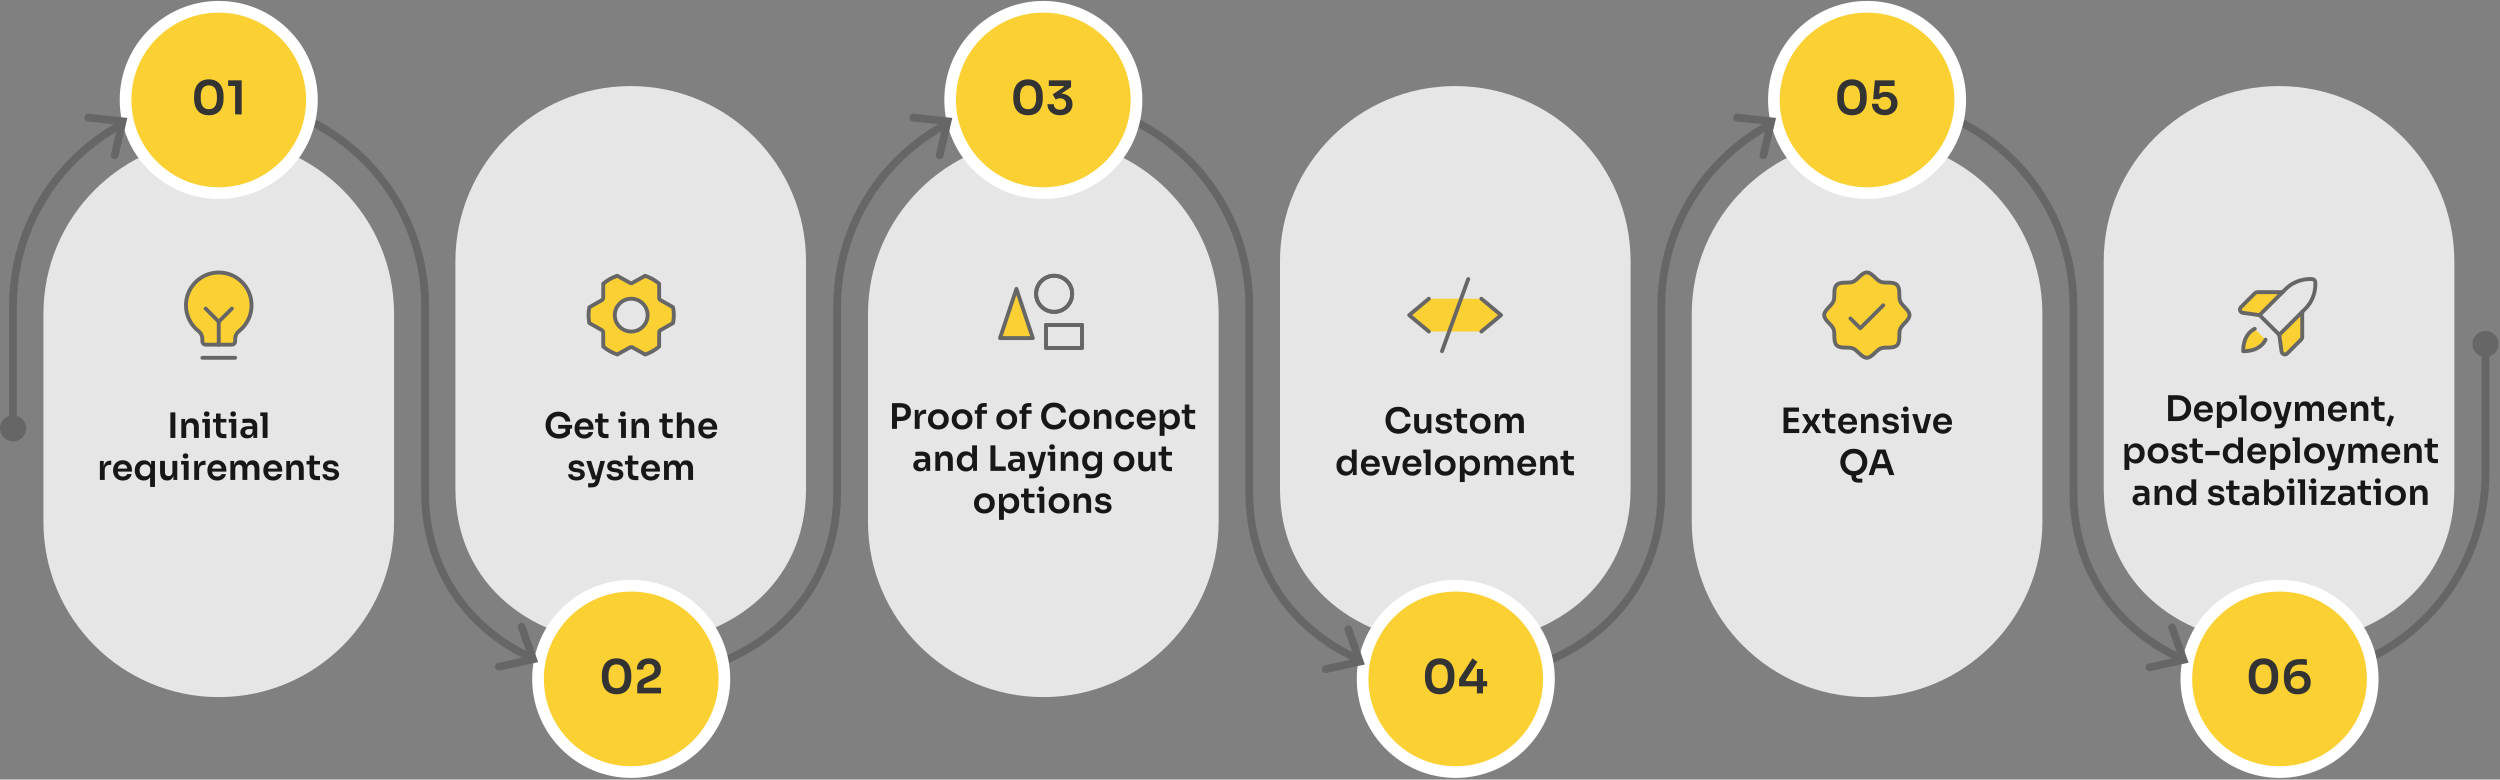 <svg width="1286" height="401" viewBox="0 0 1286 401" fill="none" xmlns="http://www.w3.org/2000/svg">
          <rect x="0" y="0" width="1286" height="401" fill="#808080" stroke="none"/>
          <g clip-path="url(#clip0_165_80)">
          <path d="M1278.56 180.323V243.253C1278.56 301.783 1231.11 349.243 1172.57 349.243C1114.04 349.243 1066.58 311.793 1066.58 253.253V157.393C1066.58 98.863 1019.13 51.403 960.59 51.403C902.06 51.403 854.6 98.853 854.6 157.393V253.253C854.6 311.783 807.15 349.243 748.61 349.243C690.08 349.243 642.62 311.793 642.62 253.253V157.393C642.62 98.863 595.17 51.403 536.63 51.403C478.1 51.403 430.64 98.853 430.64 157.393V253.253C430.64 311.783 383.19 349.243 324.65 349.243C266.12 349.243 218.66 311.793 218.66 253.253V157.393C218.66 98.863 171.21 51.403 112.67 51.403C54.14 51.403 6.68 98.853 6.68 157.393V220.323" stroke="#666666" stroke-width="4" stroke-miterlimit="10" stroke-linecap="round"></path>
          <path d="M112.53 71.263H112.52C62.715 71.263 22.34 111.638 22.34 161.443V268.413C22.34 318.218 62.715 358.593 112.52 358.593H112.53C162.335 358.593 202.71 318.218 202.71 268.413V161.443C202.71 111.638 162.335 71.263 112.53 71.263Z" fill="#E6E6E6"></path>
          <path d="M324.44 331.603C274.63 331.603 234.26 301.223 234.26 251.423V134.453C234.26 84.643 274.64 44.273 324.44 44.273C374.25 44.273 414.62 84.653 414.62 134.453V251.423C414.62 301.233 374.24 331.603 324.44 331.603Z" fill="#E6E6E6"></path>
          <path d="M324.69 397.163C351.161 397.163 372.62 375.704 372.62 349.233C372.62 322.762 351.161 301.303 324.69 301.303C298.219 301.303 276.76 322.762 276.76 349.233C276.76 375.704 298.219 397.163 324.69 397.163Z" fill="#FBD033" stroke="white" stroke-width="6" stroke-miterlimit="10"></path>
          <path d="M112.52 99.343C138.991 99.343 160.45 77.884 160.45 51.413C160.45 24.942 138.991 3.483 112.52 3.483C86.049 3.483 64.59 24.942 64.59 51.413C64.59 77.884 86.049 99.343 112.52 99.343Z" fill="#FBD033" stroke="white" stroke-width="6" stroke-miterlimit="10"></path>
          <path d="M536.69 71.263H536.68C486.875 71.263 446.5 111.638 446.5 161.443V268.413C446.5 318.218 486.875 358.593 536.68 358.593H536.69C586.495 358.593 626.87 318.218 626.87 268.413V161.443C626.87 111.638 586.495 71.263 536.69 71.263Z" fill="#E6E6E6"></path>
          <path d="M748.6 331.603C698.79 331.603 658.42 301.223 658.42 251.423V134.453C658.42 84.643 698.8 44.273 748.6 44.273C798.41 44.273 838.78 84.653 838.78 134.453V251.423C838.78 301.233 798.4 331.603 748.6 331.603Z" fill="#E6E6E6"></path>
          <path d="M748.85 397.163C775.321 397.163 796.78 375.704 796.78 349.233C796.78 322.762 775.321 301.303 748.85 301.303C722.379 301.303 700.92 322.762 700.92 349.233C700.92 375.704 722.379 397.163 748.85 397.163Z" fill="#FBD033" stroke="white" stroke-width="6" stroke-miterlimit="10"></path>
          <path d="M536.69 99.343C563.161 99.343 584.62 77.884 584.62 51.413C584.62 24.942 563.161 3.483 536.69 3.483C510.219 3.483 488.76 24.942 488.76 51.413C488.76 77.884 510.219 99.343 536.69 99.343Z" fill="#FBD033" stroke="white" stroke-width="6" stroke-miterlimit="10"></path>
          <path d="M960.43 71.263H960.42C910.615 71.263 870.24 111.638 870.24 161.443V268.413C870.24 318.218 910.615 358.593 960.42 358.593H960.43C1010.24 358.593 1050.61 318.218 1050.61 268.413V161.443C1050.61 111.638 1010.24 71.263 960.43 71.263Z" fill="#E6E6E6"></path>
          <path d="M1172.33 331.603C1122.52 331.603 1082.15 301.223 1082.15 251.423V134.453C1082.15 84.643 1122.53 44.273 1172.33 44.273C1222.14 44.273 1262.51 84.653 1262.51 134.453V251.423C1262.51 301.233 1222.13 331.603 1172.33 331.603Z" fill="#E6E6E6"></path>
          <path d="M1172.59 397.163C1199.06 397.163 1220.52 375.704 1220.52 349.233C1220.52 322.762 1199.06 301.303 1172.59 301.303C1146.12 301.303 1124.66 322.762 1124.66 349.233C1124.66 375.704 1146.12 397.163 1172.59 397.163Z" fill="#FBD033" stroke="white" stroke-width="6" stroke-miterlimit="10"></path>
          <path d="M960.42 99.343C986.891 99.343 1008.35 77.884 1008.35 51.413C1008.35 24.942 986.891 3.483 960.42 3.483C933.949 3.483 912.49 24.942 912.49 51.413C912.49 77.884 933.949 99.343 960.42 99.343Z" fill="#FBD033" stroke="white" stroke-width="6" stroke-miterlimit="10"></path>
          <path d="M90.202 225.263H87.646V212.123H90.202V225.263ZM95.785 225.263H93.283V215.489H95.263V217.901C95.677 216.101 96.793 215.183 98.611 215.183H98.719C101.041 215.183 102.265 216.695 102.265 219.665V225.263H99.763V219.449C99.763 218.243 99.025 217.433 97.837 217.433C96.613 217.433 95.785 218.261 95.785 219.521V225.263ZM106.341 214.319C105.351 214.319 104.901 213.743 104.901 212.951C104.901 212.159 105.351 211.601 106.341 211.601C107.313 211.601 107.763 212.159 107.763 212.951C107.763 213.743 107.313 214.319 106.341 214.319ZM107.925 225.263H105.423V217.361H104.055V215.489H107.925V225.263ZM116.46 225.389H115.056C112.356 225.389 111.096 224.453 111.096 221.591V217.325H109.548V215.489H111.114V212.735H113.454V215.489H116.46V217.325H113.436V221.753C113.436 222.707 113.976 223.247 114.93 223.247H116.46V225.389ZM119.946 214.319C118.956 214.319 118.506 213.743 118.506 212.951C118.506 212.159 118.956 211.601 119.946 211.601C120.918 211.601 121.368 212.159 121.368 212.951C121.368 213.743 120.918 214.319 119.946 214.319ZM121.53 225.263H119.028V217.361H117.66V215.489H121.53V225.263ZM127.186 225.515C125.044 225.515 123.64 224.363 123.64 222.365C123.64 220.223 125.314 219.233 127.924 219.233H129.922V219.143C129.922 218.027 129.364 217.469 128.23 217.469C127.33 217.469 125.746 217.523 124.738 217.595V215.471C125.566 215.399 126.808 215.345 127.78 215.345C130.786 215.345 132.316 216.479 132.316 219.197V225.263H130.336V223.391C129.904 224.777 128.842 225.515 127.186 225.515ZM127.888 223.733C128.914 223.733 129.85 223.247 129.922 221.645V220.727H127.888C126.754 220.727 126.106 221.339 126.106 222.239C126.106 223.139 126.736 223.733 127.888 223.733ZM137.624 225.263H135.122V213.995H133.898V212.123H137.624V225.263Z" fill="#171717"></path>
          <path d="M53.884 246.863H51.382V237.089H53.362V240.275C53.614 238.097 54.82 236.963 56.854 236.963H57.214V239.141H56.53C54.838 239.141 53.884 240.077 53.884 241.769V246.863ZM63.192 247.205C59.826 247.205 58.17 244.649 58.17 242.147V241.805C58.17 239.213 59.862 236.747 63.084 236.747C66.234 236.747 67.89 239.105 67.89 241.679V242.579H60.546C60.708 244.109 61.536 245.135 63.192 245.135C64.398 245.135 65.208 244.577 65.424 243.857H67.728C67.296 245.873 65.604 247.205 63.192 247.205ZM63.084 238.817C61.68 238.817 60.834 239.645 60.582 241.049H65.496C65.298 239.627 64.488 238.817 63.084 238.817ZM79.718 250.463H77.216V245.477C76.514 246.593 75.362 247.187 73.94 247.187C71.168 247.187 69.332 244.973 69.332 242.147V241.769C69.332 238.961 71.222 236.783 74.03 236.783C75.794 236.783 77.108 237.629 77.738 239.195V237.089H79.718V250.463ZM74.588 245.045C76.064 245.045 77.288 244.001 77.288 242.237V241.517C77.288 239.807 76.01 238.853 74.588 238.853C72.968 238.853 71.834 240.113 71.834 241.967C71.834 243.821 72.986 245.045 74.588 245.045ZM86.004 247.169H85.896C83.628 247.169 82.35 245.675 82.35 242.741V237.071H84.852V242.957C84.852 244.163 85.59 244.919 86.724 244.919C87.876 244.919 88.686 244.127 88.686 242.849V237.071H91.188V246.863H89.208V244.595C88.794 246.305 87.732 247.169 86.004 247.169ZM95.448 235.919C94.458 235.919 94.008 235.343 94.008 234.551C94.008 233.759 94.458 233.201 95.448 233.201C96.42 233.201 96.87 233.759 96.87 234.551C96.87 235.343 96.42 235.919 95.448 235.919ZM97.032 246.863H94.53V238.961H93.162V237.089H97.032V246.863ZM102.417 246.863H99.915V237.089H101.895V240.275C102.147 238.097 103.353 236.963 105.387 236.963H105.747V239.141H105.063C103.371 239.141 102.417 240.077 102.417 241.769V246.863ZM111.725 247.205C108.359 247.205 106.703 244.649 106.703 242.147V241.805C106.703 239.213 108.395 236.747 111.617 236.747C114.767 236.747 116.423 239.105 116.423 241.679V242.579H109.079C109.241 244.109 110.069 245.135 111.725 245.135C112.931 245.135 113.741 244.577 113.957 243.857H116.261C115.829 245.873 114.137 247.205 111.725 247.205ZM111.617 238.817C110.213 238.817 109.367 239.645 109.115 241.049H114.029C113.831 239.627 113.021 238.817 111.617 238.817ZM121.015 246.863H118.513V237.089H120.493V239.483C120.889 237.719 121.969 236.783 123.679 236.783H123.787C125.353 236.783 126.361 237.539 126.847 238.997C127.333 237.539 128.359 236.783 129.907 236.783H130.015C132.265 236.783 133.435 238.349 133.435 241.283V246.863H130.933V241.049C130.933 239.825 130.285 239.033 129.133 239.033C127.963 239.033 127.225 239.843 127.225 241.121V246.863H124.723V241.049C124.723 239.825 124.075 239.033 122.923 239.033C121.753 239.033 121.015 239.843 121.015 241.121V246.863ZM140.483 247.205C137.117 247.205 135.461 244.649 135.461 242.147V241.805C135.461 239.213 137.153 236.747 140.375 236.747C143.525 236.747 145.181 239.105 145.181 241.679V242.579H137.837C137.999 244.109 138.827 245.135 140.483 245.135C141.689 245.135 142.499 244.577 142.715 243.857H145.019C144.587 245.873 142.895 247.205 140.483 247.205ZM140.375 238.817C138.971 238.817 138.125 239.645 137.873 241.049H142.787C142.589 239.627 141.779 238.817 140.375 238.817ZM149.773 246.863H147.271V237.089H149.251V239.501C149.665 237.701 150.781 236.783 152.599 236.783H152.707C155.029 236.783 156.253 238.295 156.253 241.265V246.863H153.751V241.049C153.751 239.843 153.013 239.033 151.825 239.033C150.601 239.033 149.773 239.861 149.773 241.121V246.863ZM164.595 246.989H163.191C160.491 246.989 159.231 246.053 159.231 243.191V238.925H157.683V237.089H159.249V234.335H161.589V237.089H164.595V238.925H161.571V243.353C161.571 244.307 162.111 244.847 163.065 244.847H164.595V246.989ZM170.17 247.169C167.47 247.169 165.886 245.963 165.814 243.947H168.064C168.118 244.631 168.766 245.279 170.206 245.279C171.394 245.279 172.168 244.811 172.168 244.073C172.168 243.425 171.7 243.047 170.386 242.921L169.522 242.831C167.326 242.597 166.12 241.553 166.12 239.879C166.12 237.881 167.758 236.801 170.062 236.801C172.474 236.801 174.076 237.881 174.148 239.915H171.898C171.844 239.231 171.232 238.691 170.044 238.691C168.982 238.691 168.388 239.141 168.388 239.789C168.388 240.401 168.82 240.725 169.882 240.851L170.746 240.941C173.032 241.175 174.436 242.237 174.436 243.983C174.436 245.909 172.744 247.169 170.17 247.169Z" fill="#171717"></path>
          <path d="M107.446 59.299C101.974 59.299 99.838 55.339 99.838 50.755V49.411C99.838 44.611 102.214 40.819 107.446 40.819C112.654 40.819 115.006 44.611 115.006 49.411V50.755C115.006 55.339 112.894 59.299 107.446 59.299ZM107.446 56.179C110.278 56.179 111.598 54.283 111.598 50.107C111.598 45.715 110.23 43.939 107.446 43.939C104.638 43.939 103.246 45.715 103.246 50.059C103.246 54.283 104.59 56.179 107.446 56.179ZM124.315 58.843H120.931V44.251H117.355V41.323H124.315V58.843Z" fill="#333333"></path>
          <path d="M287.55 225.605C283.032 225.605 280.656 222.293 280.656 218.801V218.405C280.656 215.093 282.978 211.745 287.262 211.745C290.7 211.745 293.13 213.833 293.418 216.821H290.844C290.61 215.129 289.098 214.121 287.262 214.121C284.796 214.121 283.248 215.939 283.248 218.621C283.248 221.555 284.922 223.283 287.55 223.283C288.972 223.283 290.124 222.779 290.844 221.951V220.493H287.136V218.585H294.3V220.493H293.202V222.905C292.068 224.615 290.07 225.605 287.55 225.605ZM300.583 225.605C297.217 225.605 295.561 223.049 295.561 220.547V220.205C295.561 217.613 297.253 215.147 300.475 215.147C303.625 215.147 305.281 217.505 305.281 220.079V220.979H297.937C298.099 222.509 298.927 223.535 300.583 223.535C301.789 223.535 302.599 222.977 302.815 222.257H305.119C304.687 224.273 302.995 225.605 300.583 225.605ZM300.475 217.217C299.071 217.217 298.225 218.045 297.973 219.449H302.887C302.689 218.027 301.879 217.217 300.475 217.217ZM313.023 225.389H311.619C308.919 225.389 307.659 224.453 307.659 221.591V217.325H306.111V215.489H307.677V212.735H310.017V215.489H313.023V217.325H309.999V221.753C309.999 222.707 310.539 223.247 311.493 223.247H313.023V225.389ZM320.393 214.319C319.403 214.319 318.953 213.743 318.953 212.951C318.953 212.159 319.403 211.601 320.393 211.601C321.365 211.601 321.815 212.159 321.815 212.951C321.815 213.743 321.365 214.319 320.393 214.319ZM321.977 225.263H319.475V217.361H318.107V215.489H321.977V225.263ZM327.363 225.263H324.861V215.489H326.841V217.901C327.255 216.101 328.371 215.183 330.189 215.183H330.297C332.619 215.183 333.843 216.695 333.843 219.665V225.263H331.341V219.449C331.341 218.243 330.603 217.433 329.415 217.433C328.191 217.433 327.363 218.261 327.363 219.521V225.263ZM346.07 225.389H344.666C341.966 225.389 340.706 224.453 340.706 221.591V217.325H339.158V215.489H340.724V212.735H343.064V215.489H346.07V217.325H343.046V221.753C343.046 222.707 343.586 223.247 344.54 223.247H346.07V225.389ZM350.671 225.263H348.169V212.123H350.671V217.127C351.193 215.867 352.165 215.183 353.641 215.183H353.749C355.981 215.183 357.151 216.767 357.151 219.683V225.263H354.649V219.449C354.649 218.207 353.875 217.433 352.723 217.433C351.481 217.433 350.671 218.315 350.671 219.611V225.263ZM364.215 225.605C360.849 225.605 359.193 223.049 359.193 220.547V220.205C359.193 217.613 360.885 215.147 364.107 215.147C367.257 215.147 368.913 217.505 368.913 220.079V220.979H361.569C361.731 222.509 362.559 223.535 364.215 223.535C365.421 223.535 366.231 222.977 366.447 222.257H368.751C368.319 224.273 366.627 225.605 364.215 225.605ZM364.107 217.217C362.703 217.217 361.857 218.045 361.605 219.449H366.519C366.321 218.027 365.511 217.217 364.107 217.217Z" fill="#171717"></path>
          <path d="M296.578 247.169C293.878 247.169 292.294 245.963 292.222 243.947H294.472C294.526 244.631 295.174 245.279 296.614 245.279C297.802 245.279 298.576 244.811 298.576 244.073C298.576 243.425 298.108 243.047 296.794 242.921L295.93 242.831C293.734 242.597 292.528 241.553 292.528 239.879C292.528 237.881 294.166 236.801 296.47 236.801C298.882 236.801 300.484 237.881 300.556 239.915H298.306C298.252 239.231 297.64 238.691 296.452 238.691C295.39 238.691 294.796 239.141 294.796 239.789C294.796 240.401 295.228 240.725 296.29 240.851L297.154 240.941C299.44 241.175 300.844 242.237 300.844 243.983C300.844 245.909 299.152 247.169 296.578 247.169ZM304.137 250.715H302.535V248.573H304.371C305.397 248.573 305.919 248.231 306.189 247.187L306.333 246.647H304.731L301.563 237.089H304.083L306.459 244.667H306.837L308.817 237.089H311.211L308.313 247.727C307.719 249.905 306.549 250.715 304.137 250.715ZM316.389 247.169C313.689 247.169 312.105 245.963 312.033 243.947H314.283C314.337 244.631 314.985 245.279 316.425 245.279C317.613 245.279 318.387 244.811 318.387 244.073C318.387 243.425 317.919 243.047 316.605 242.921L315.741 242.831C313.545 242.597 312.339 241.553 312.339 239.879C312.339 237.881 313.977 236.801 316.281 236.801C318.693 236.801 320.295 237.881 320.367 239.915H318.117C318.063 239.231 317.451 238.691 316.263 238.691C315.201 238.691 314.607 239.141 314.607 239.789C314.607 240.401 315.039 240.725 316.101 240.851L316.965 240.941C319.251 241.175 320.655 242.237 320.655 243.983C320.655 245.909 318.963 247.169 316.389 247.169ZM328.373 246.989H326.969C324.269 246.989 323.009 246.053 323.009 243.191V238.925H321.461V237.089H323.027V234.335H325.367V237.089H328.373V238.925H325.349V243.353C325.349 244.307 325.889 244.847 326.843 244.847H328.373V246.989ZM334.795 247.205C331.429 247.205 329.773 244.649 329.773 242.147V241.805C329.773 239.213 331.465 236.747 334.687 236.747C337.837 236.747 339.493 239.105 339.493 241.679V242.579H332.149C332.311 244.109 333.139 245.135 334.795 245.135C336.001 245.135 336.811 244.577 337.027 243.857H339.331C338.899 245.873 337.207 247.205 334.795 247.205ZM334.687 238.817C333.283 238.817 332.437 239.645 332.185 241.049H337.099C336.901 239.627 336.091 238.817 334.687 238.817ZM344.085 246.863H341.583V237.089H343.563V239.483C343.959 237.719 345.039 236.783 346.749 236.783H346.857C348.423 236.783 349.431 237.539 349.917 238.997C350.403 237.539 351.429 236.783 352.977 236.783H353.085C355.335 236.783 356.505 238.349 356.505 241.283V246.863H354.003V241.049C354.003 239.825 353.355 239.033 352.203 239.033C351.033 239.033 350.295 239.843 350.295 241.121V246.863H347.793V241.049C347.793 239.825 347.145 239.033 345.993 239.033C344.823 239.033 344.085 239.843 344.085 241.121V246.863Z" fill="#171717"></path>
          <path d="M317.186 357.129C311.714 357.129 309.578 353.169 309.578 348.585V347.241C309.578 342.441 311.954 338.649 317.186 338.649C322.394 338.649 324.746 342.441 324.746 347.241V348.585C324.746 353.169 322.634 357.129 317.186 357.129ZM317.186 354.009C320.018 354.009 321.338 352.113 321.338 347.937C321.338 343.545 319.97 341.769 317.186 341.769C314.378 341.769 312.986 343.545 312.986 347.889C312.986 352.113 314.33 354.009 317.186 354.009ZM340.031 356.673H327.791V353.313C327.791 351.105 328.751 349.881 331.415 348.729L334.391 347.409C335.855 346.761 336.671 345.825 336.671 344.289C336.671 342.609 335.615 341.505 333.767 341.505C331.919 341.505 330.863 342.609 330.863 344.409H327.575C327.575 341.169 329.639 338.649 333.767 338.649C337.847 338.649 339.959 341.121 339.959 344.121V344.433C339.959 347.073 338.471 348.705 335.615 349.977L332.639 351.297C331.511 351.777 331.127 352.233 331.127 353.121V353.769H340.031V356.673Z" fill="#333333"></path>
          <path d="M925.55 222.773H917.45V209.633H925.406V211.793H919.952V215.015H925.082V217.175H919.952V220.613H925.55V222.773ZM929.415 222.773H926.859L929.901 217.805L926.985 212.999H929.703L931.665 216.437H931.935L933.789 212.999H936.345L933.645 217.715L936.921 222.773H934.203L931.881 219.083H931.611L929.415 222.773ZM944.121 222.899H942.717C940.017 222.899 938.757 221.963 938.757 219.101V214.835H937.209V212.999H938.775V210.245H941.115V212.999H944.121V214.835H941.097V219.263C941.097 220.217 941.637 220.757 942.591 220.757H944.121V222.899ZM950.542 223.115C947.176 223.115 945.52 220.559 945.52 218.057V217.715C945.52 215.123 947.212 212.657 950.434 212.657C953.584 212.657 955.24 215.015 955.24 217.589V218.489H947.896C948.058 220.019 948.886 221.045 950.542 221.045C951.748 221.045 952.558 220.487 952.774 219.767H955.078C954.646 221.783 952.954 223.115 950.542 223.115ZM950.434 214.727C949.03 214.727 948.184 215.555 947.932 216.959H952.846C952.648 215.537 951.838 214.727 950.434 214.727ZM959.832 222.773H957.33V212.999H959.31V215.411C959.724 213.611 960.84 212.693 962.658 212.693H962.766C965.088 212.693 966.312 214.205 966.312 217.175V222.773H963.81V216.959C963.81 215.753 963.072 214.943 961.884 214.943C960.66 214.943 959.832 215.771 959.832 217.031V222.773ZM972.548 223.079C969.848 223.079 968.264 221.873 968.192 219.857H970.442C970.496 220.541 971.144 221.189 972.584 221.189C973.772 221.189 974.546 220.721 974.546 219.983C974.546 219.335 974.078 218.957 972.764 218.831L971.9 218.741C969.704 218.507 968.498 217.463 968.498 215.789C968.498 213.791 970.136 212.711 972.44 212.711C974.852 212.711 976.454 213.791 976.526 215.825H974.276C974.222 215.141 973.61 214.601 972.422 214.601C971.36 214.601 970.766 215.051 970.766 215.699C970.766 216.311 971.198 216.635 972.26 216.761L973.124 216.851C975.41 217.085 976.814 218.147 976.814 219.893C976.814 221.819 975.122 223.079 972.548 223.079ZM980.267 211.829C979.277 211.829 978.827 211.253 978.827 210.461C978.827 209.669 979.277 209.111 980.267 209.111C981.239 209.111 981.689 209.669 981.689 210.461C981.689 211.253 981.239 211.829 980.267 211.829ZM981.851 222.773H979.349V214.871H977.981V212.999H981.851V222.773ZM990.71 222.773H986.696L983.636 212.999H986.21L988.532 220.721H988.946L990.944 212.999H993.356L990.71 222.773ZM999.409 223.115C996.043 223.115 994.387 220.559 994.387 218.057V217.715C994.387 215.123 996.079 212.657 999.301 212.657C1002.45 212.657 1004.11 215.015 1004.11 217.589V218.489H996.763C996.925 220.019 997.753 221.045 999.409 221.045C1000.62 221.045 1001.43 220.487 1001.64 219.767H1003.95C1003.51 221.783 1001.82 223.115 999.409 223.115ZM999.301 214.727C997.897 214.727 997.051 215.555 996.799 216.959H1001.71C1001.52 215.537 1000.71 214.727 999.301 214.727Z" fill="#171717"></path>
          <path d="M957.978 248.244H956.124C953.838 248.244 952.38 247.56 952.38 244.896V244.626C948.474 244.032 946.656 240.63 946.656 237.966V237.57C946.656 234.348 948.978 230.856 953.604 230.856C958.194 230.856 960.534 234.348 960.534 237.57V237.966C960.534 240.648 958.698 244.068 954.756 244.644V245.058C954.756 245.796 955.206 246.21 955.926 246.21H957.978V248.244ZM953.604 242.34C956.286 242.34 957.942 240.252 957.942 237.786C957.942 235.176 956.268 233.232 953.604 233.232C950.922 233.232 949.248 235.176 949.248 237.786C949.248 240.252 950.904 242.34 953.604 242.34ZM963.754 244.374H961.198L965.68 231.234H969.856L974.464 244.374H971.836L970.63 240.882H964.906L963.754 244.374ZM965.626 238.722H969.892L968.074 233.376H967.408L965.626 238.722Z" fill="#171717"></path>
          <path d="M952.676 59.299C947.204 59.299 945.068 55.339 945.068 50.755V49.411C945.068 44.611 947.444 40.819 952.676 40.819C957.884 40.819 960.236 44.611 960.236 49.411V50.755C960.236 55.339 958.124 59.299 952.676 59.299ZM952.676 56.179C955.508 56.179 956.828 54.283 956.828 50.107C956.828 45.715 955.46 43.939 952.676 43.939C949.868 43.939 948.476 45.715 948.476 50.059C948.476 54.283 949.82 56.179 952.676 56.179ZM969.473 59.299C965.345 59.299 962.897 56.563 962.897 53.347H966.185C966.185 55.171 967.505 56.443 969.497 56.443C971.537 56.443 972.809 55.051 972.809 53.131C972.809 51.259 971.561 49.795 969.521 49.795C968.369 49.795 967.265 50.275 966.689 51.019H963.545L964.433 41.323H974.585V44.227H967.025L966.641 48.235C967.481 47.635 968.537 47.251 969.977 47.251C973.841 47.251 976.097 49.891 976.097 52.987V53.299C976.097 56.395 973.745 59.299 969.473 59.299Z" fill="#333333"></path>
          <path d="M1120.02 216.595H1115.27V203.293H1120.02C1124.76 203.293 1127.11 206.389 1127.11 209.719V210.115C1127.11 213.283 1124.76 216.595 1120.02 216.595ZM1120.18 205.669H1117.83V214.219H1120.18C1122.9 214.219 1124.52 212.437 1124.52 209.917C1124.52 207.289 1122.9 205.669 1120.18 205.669ZM1133.58 216.865C1130.21 216.865 1128.56 214.309 1128.56 211.807V211.465C1128.56 208.873 1130.25 206.407 1133.47 206.407C1136.62 206.407 1138.28 208.765 1138.28 211.339V212.239H1130.93C1131.09 213.769 1131.92 214.795 1133.58 214.795C1134.78 214.795 1135.59 214.237 1135.81 213.517H1138.11C1137.68 215.533 1135.99 216.865 1133.58 216.865ZM1133.47 208.477C1132.07 208.477 1131.22 209.305 1130.97 210.709H1135.88C1135.68 209.287 1134.87 208.477 1133.47 208.477ZM1142.87 220.123H1140.37V206.749H1142.35V209.197C1142.96 207.361 1144.4 206.443 1146.18 206.443C1148.93 206.443 1150.75 208.621 1150.75 211.429V211.807C1150.75 214.615 1148.99 216.847 1146.18 216.847C1144.83 216.847 1143.62 216.343 1142.87 215.227V220.123ZM1145.55 214.741C1147.15 214.741 1148.25 213.463 1148.25 211.627C1148.25 209.791 1147.17 208.549 1145.55 208.549C1144.07 208.549 1142.8 209.575 1142.8 211.339V212.059C1142.8 213.751 1144.15 214.741 1145.55 214.741ZM1155.58 216.523H1153.08V205.255H1151.85V203.383H1155.58V216.523ZM1163.14 216.865C1159.7 216.865 1157.79 214.435 1157.79 211.843V211.465C1157.79 208.783 1159.81 206.407 1163.14 206.407C1166.45 206.407 1168.46 208.783 1168.46 211.465V211.843C1168.46 214.435 1166.56 216.865 1163.14 216.865ZM1163.14 214.723C1164.95 214.723 1165.96 213.409 1165.96 211.645C1165.96 209.863 1164.9 208.549 1163.14 208.549C1161.35 208.549 1160.29 209.863 1160.29 211.645C1160.29 213.409 1161.3 214.723 1163.14 214.723ZM1171.76 220.375H1170.16V218.233H1171.99C1173.02 218.233 1173.54 217.891 1173.81 216.847L1173.95 216.307H1172.35L1169.18 206.749H1171.7L1174.08 214.327H1174.46L1176.44 206.749H1178.83L1175.93 217.387C1175.34 219.565 1174.17 220.375 1171.76 220.375ZM1183.05 216.523H1180.55V206.749H1182.53V209.143C1182.93 207.379 1184.01 206.443 1185.72 206.443H1185.82C1187.39 206.443 1188.4 207.199 1188.88 208.657C1189.37 207.199 1190.4 206.443 1191.94 206.443H1192.05C1194.3 206.443 1195.47 208.009 1195.47 210.943V216.523H1192.97V210.709C1192.97 209.485 1192.32 208.693 1191.17 208.693C1190 208.693 1189.26 209.503 1189.26 210.781V216.523H1186.76V210.709C1186.76 209.485 1186.11 208.693 1184.96 208.693C1183.79 208.693 1183.05 209.503 1183.05 210.781V216.523ZM1202.52 216.865C1199.15 216.865 1197.5 214.309 1197.5 211.807V211.465C1197.5 208.873 1199.19 206.407 1202.41 206.407C1205.56 206.407 1207.22 208.765 1207.22 211.339V212.239H1199.87C1200.04 213.769 1200.86 214.795 1202.52 214.795C1203.73 214.795 1204.54 214.237 1204.75 213.517H1207.06C1206.62 215.533 1204.93 216.865 1202.52 216.865ZM1202.41 208.477C1201.01 208.477 1200.16 209.305 1199.91 210.709H1204.82C1204.63 209.287 1203.82 208.477 1202.41 208.477ZM1211.81 216.523H1209.31V206.749H1211.29V209.161C1211.7 207.361 1212.82 206.443 1214.64 206.443H1214.74C1217.07 206.443 1218.29 207.955 1218.29 210.925V216.523H1215.79V210.709C1215.79 209.503 1215.05 208.693 1213.86 208.693C1212.64 208.693 1211.81 209.521 1211.81 210.781V216.523ZM1226.63 216.649H1225.23C1222.53 216.649 1221.27 215.713 1221.27 212.851V208.585H1219.72V206.749H1221.29V203.995H1223.63V206.749H1226.63V208.585H1223.61V213.013C1223.61 213.967 1224.15 214.507 1225.1 214.507H1226.63V216.649ZM1231.47 214.327L1229.49 219.511L1227.54 218.773L1229.38 213.553L1231.47 214.327Z" fill="#171717"></path>
          <path d="M1095.32 241.724H1092.82V228.35H1094.8V230.798C1095.41 228.962 1096.85 228.044 1098.64 228.044C1101.39 228.044 1103.21 230.222 1103.21 233.03V233.408C1103.21 236.216 1101.44 238.448 1098.64 238.448C1097.29 238.448 1096.08 237.944 1095.32 236.828V241.724ZM1098.01 236.342C1099.61 236.342 1100.71 235.064 1100.71 233.228C1100.71 231.392 1099.63 230.15 1098.01 230.15C1096.53 230.15 1095.25 231.176 1095.25 232.94V233.66C1095.25 235.352 1096.6 236.342 1098.01 236.342ZM1110.11 238.466C1106.67 238.466 1104.76 236.036 1104.76 233.444V233.066C1104.76 230.384 1106.78 228.008 1110.11 228.008C1113.42 228.008 1115.43 230.384 1115.43 233.066V233.444C1115.43 236.036 1113.53 238.466 1110.11 238.466ZM1110.11 236.324C1111.92 236.324 1112.93 235.01 1112.93 233.246C1112.93 231.464 1111.87 230.15 1110.11 230.15C1108.32 230.15 1107.26 231.464 1107.26 233.246C1107.26 235.01 1108.27 236.324 1110.11 236.324ZM1121.17 238.43C1118.47 238.43 1116.89 237.224 1116.81 235.208H1119.06C1119.12 235.892 1119.77 236.54 1121.21 236.54C1122.39 236.54 1123.17 236.072 1123.17 235.334C1123.17 234.686 1122.7 234.308 1121.39 234.182L1120.52 234.092C1118.33 233.858 1117.12 232.814 1117.12 231.14C1117.12 229.142 1118.76 228.062 1121.06 228.062C1123.47 228.062 1125.08 229.142 1125.15 231.176H1122.9C1122.84 230.492 1122.23 229.952 1121.04 229.952C1119.98 229.952 1119.39 230.402 1119.39 231.05C1119.39 231.662 1119.82 231.986 1120.88 232.112L1121.75 232.202C1124.03 232.436 1125.44 233.498 1125.44 235.244C1125.44 237.17 1123.74 238.43 1121.17 238.43ZM1133.16 238.25H1131.75C1129.05 238.25 1127.79 237.314 1127.79 234.452V230.186H1126.24V228.35H1127.81V225.596H1130.15V228.35H1133.16V230.186H1130.13V234.614C1130.13 235.568 1130.67 236.108 1131.63 236.108H1133.16V238.25ZM1141.73 234.164H1134.44V231.968H1141.73V234.164ZM1148.11 238.448C1145.36 238.448 1143.41 236.288 1143.41 233.444V233.066C1143.41 230.258 1145.25 228.044 1148.04 228.044C1149.46 228.044 1150.6 228.602 1151.3 229.754V224.984H1153.8V238.124H1151.82V236.054C1151.15 237.656 1149.79 238.448 1148.11 238.448ZM1148.67 236.342C1150.15 236.342 1151.37 235.298 1151.37 233.534V232.814C1151.37 231.104 1150.09 230.15 1148.67 230.15C1147.05 230.15 1145.92 231.392 1145.92 233.264C1145.92 235.136 1147.07 236.342 1148.67 236.342ZM1161.02 238.466C1157.66 238.466 1156 235.91 1156 233.408V233.066C1156 230.474 1157.69 228.008 1160.91 228.008C1164.06 228.008 1165.72 230.366 1165.72 232.94V233.84H1158.38C1158.54 235.37 1159.37 236.396 1161.02 236.396C1162.23 236.396 1163.04 235.838 1163.25 235.118H1165.56C1165.13 237.134 1163.43 238.466 1161.02 238.466ZM1160.91 230.078C1159.51 230.078 1158.66 230.906 1158.41 232.31H1163.33C1163.13 230.888 1162.32 230.078 1160.91 230.078ZM1170.31 241.724H1167.81V228.35H1169.79V230.798C1170.4 228.962 1171.84 228.044 1173.62 228.044C1176.38 228.044 1178.2 230.222 1178.2 233.03V233.408C1178.2 236.216 1176.43 238.448 1173.62 238.448C1172.27 238.448 1171.07 237.944 1170.31 236.828V241.724ZM1172.99 236.342C1174.6 236.342 1175.69 235.064 1175.69 233.228C1175.69 231.392 1174.61 230.15 1172.99 230.15C1171.52 230.15 1170.24 231.176 1170.24 232.94V233.66C1170.24 235.352 1171.59 236.342 1172.99 236.342ZM1183.02 238.124H1180.52V226.856H1179.3V224.984H1183.02V238.124ZM1190.58 238.466C1187.14 238.466 1185.23 236.036 1185.23 233.444V233.066C1185.23 230.384 1187.25 228.008 1190.58 228.008C1193.89 228.008 1195.91 230.384 1195.91 233.066V233.444C1195.91 236.036 1194 238.466 1190.58 238.466ZM1190.58 236.324C1192.4 236.324 1193.4 235.01 1193.4 233.246C1193.4 231.464 1192.34 230.15 1190.58 230.15C1188.8 230.15 1187.73 231.464 1187.73 233.246C1187.73 235.01 1188.74 236.324 1190.58 236.324ZM1199.2 241.976H1197.6V239.834H1199.43C1200.46 239.834 1200.98 239.492 1201.25 238.448L1201.4 237.908H1199.79L1196.63 228.35H1199.15L1201.52 235.928H1201.9L1203.88 228.35H1206.27L1203.38 238.988C1202.78 241.166 1201.61 241.976 1199.2 241.976ZM1210.5 238.124H1207.99V228.35H1209.97V230.744C1210.37 228.98 1211.45 228.044 1213.16 228.044H1213.27C1214.83 228.044 1215.84 228.8 1216.33 230.258C1216.81 228.8 1217.84 228.044 1219.39 228.044H1219.5C1221.75 228.044 1222.92 229.61 1222.92 232.544V238.124H1220.41V232.31C1220.41 231.086 1219.77 230.294 1218.61 230.294C1217.44 230.294 1216.71 231.104 1216.71 232.382V238.124H1214.2V232.31C1214.2 231.086 1213.56 230.294 1212.4 230.294C1211.23 230.294 1210.5 231.104 1210.5 232.382V238.124ZM1229.96 238.466C1226.6 238.466 1224.94 235.91 1224.94 233.408V233.066C1224.94 230.474 1226.63 228.008 1229.86 228.008C1233.01 228.008 1234.66 230.366 1234.66 232.94V233.84H1227.32C1227.48 235.37 1228.31 236.396 1229.96 236.396C1231.17 236.396 1231.98 235.838 1232.2 235.118H1234.5C1234.07 237.134 1232.38 238.466 1229.96 238.466ZM1229.86 230.078C1228.45 230.078 1227.61 230.906 1227.35 232.31H1232.27C1232.07 230.888 1231.26 230.078 1229.86 230.078ZM1239.25 238.124H1236.75V228.35H1238.73V230.762C1239.15 228.962 1240.26 228.044 1242.08 228.044H1242.19C1244.51 228.044 1245.73 229.556 1245.73 232.526V238.124H1243.23V232.31C1243.23 231.104 1242.49 230.294 1241.31 230.294C1240.08 230.294 1239.25 231.122 1239.25 232.382V238.124ZM1254.08 238.25H1252.67C1249.97 238.25 1248.71 237.314 1248.71 234.452V230.186H1247.16V228.35H1248.73V225.596H1251.07V228.35H1254.08V230.186H1251.05V234.614C1251.05 235.568 1251.59 236.108 1252.55 236.108H1254.08V238.25Z" fill="#171717"></path>
          <path d="M1100.52 259.976C1098.38 259.976 1096.98 258.824 1096.98 256.826C1096.98 254.684 1098.65 253.694 1101.26 253.694H1103.26V253.604C1103.26 252.488 1102.7 251.93 1101.57 251.93C1100.67 251.93 1099.08 251.984 1098.08 252.056V249.932C1098.9 249.86 1100.15 249.806 1101.12 249.806C1104.12 249.806 1105.65 250.94 1105.65 253.658V259.724H1103.67V257.852C1103.24 259.238 1102.18 259.976 1100.52 259.976ZM1101.23 258.194C1102.25 258.194 1103.19 257.708 1103.26 256.106V255.188H1101.23C1100.09 255.188 1099.44 255.8 1099.44 256.7C1099.44 257.6 1100.07 258.194 1101.23 258.194ZM1110.84 259.724H1108.33V249.95H1110.31V252.362C1110.73 250.562 1111.84 249.644 1113.66 249.644H1113.77C1116.09 249.644 1117.32 251.156 1117.32 254.126V259.724H1114.81V253.91C1114.81 252.704 1114.08 251.894 1112.89 251.894C1111.66 251.894 1110.84 252.722 1110.84 253.982V259.724ZM1124.06 260.048C1121.3 260.048 1119.36 257.888 1119.36 255.044V254.666C1119.36 251.858 1121.19 249.644 1123.98 249.644C1125.41 249.644 1126.54 250.202 1127.24 251.354V246.584H1129.74V259.724H1127.76V257.654C1127.1 259.256 1125.73 260.048 1124.06 260.048ZM1124.61 257.942C1126.09 257.942 1127.31 256.898 1127.31 255.134V254.414C1127.31 252.704 1126.04 251.75 1124.61 251.75C1122.99 251.75 1121.86 252.992 1121.86 254.864C1121.86 256.736 1123.01 257.942 1124.61 257.942ZM1140.02 260.03C1137.32 260.03 1135.74 258.824 1135.67 256.808H1137.92C1137.97 257.492 1138.62 258.14 1140.06 258.14C1141.25 258.14 1142.02 257.672 1142.02 256.934C1142.02 256.286 1141.55 255.908 1140.24 255.782L1139.37 255.692C1137.18 255.458 1135.97 254.414 1135.97 252.74C1135.97 250.742 1137.61 249.662 1139.91 249.662C1142.33 249.662 1143.93 250.742 1144 252.776H1141.75C1141.7 252.092 1141.08 251.552 1139.9 251.552C1138.83 251.552 1138.24 252.002 1138.24 252.65C1138.24 253.262 1138.67 253.586 1139.73 253.712L1140.6 253.802C1142.88 254.036 1144.29 255.098 1144.29 256.844C1144.29 258.77 1142.6 260.03 1140.02 260.03ZM1152.01 259.85H1150.6C1147.9 259.85 1146.64 258.914 1146.64 256.052V251.786H1145.1V249.95H1146.66V247.196H1149V249.95H1152.01V251.786H1148.98V256.214C1148.98 257.168 1149.52 257.708 1150.48 257.708H1152.01V259.85ZM1156.84 259.976C1154.7 259.976 1153.3 258.824 1153.3 256.826C1153.3 254.684 1154.97 253.694 1157.58 253.694H1159.58V253.604C1159.58 252.488 1159.02 251.93 1157.89 251.93C1156.99 251.93 1155.4 251.984 1154.4 252.056V249.932C1155.22 249.86 1156.47 249.806 1157.44 249.806C1160.44 249.806 1161.97 250.94 1161.97 253.658V259.724H1159.99V257.852C1159.56 259.238 1158.5 259.976 1156.84 259.976ZM1157.55 258.194C1158.57 258.194 1159.51 257.708 1159.58 256.106V255.188H1157.55C1156.41 255.188 1155.76 255.8 1155.76 256.7C1155.76 257.6 1156.39 258.194 1157.55 258.194ZM1170.4 260.048C1168.61 260.048 1167.26 259.184 1166.63 257.6V259.724H1164.65V246.584H1167.16V251.534C1167.86 250.274 1169.08 249.644 1170.56 249.644C1173.28 249.644 1175.04 251.804 1175.04 254.612V254.99C1175.04 257.816 1173.24 260.048 1170.4 260.048ZM1169.84 257.942C1171.44 257.942 1172.54 256.646 1172.54 254.81C1172.54 252.956 1171.44 251.75 1169.84 251.75C1168.36 251.75 1167.08 252.776 1167.08 254.54V255.26C1167.08 256.952 1168.43 257.942 1169.84 257.942ZM1178.63 248.78C1177.64 248.78 1177.19 248.204 1177.19 247.412C1177.19 246.62 1177.64 246.062 1178.63 246.062C1179.6 246.062 1180.05 246.62 1180.05 247.412C1180.05 248.204 1179.6 248.78 1178.63 248.78ZM1180.21 259.724H1177.71V251.822H1176.34V249.95H1180.21V259.724ZM1185.72 259.724H1183.22V248.456H1182V246.584H1185.72V259.724ZM1189.96 248.78C1188.97 248.78 1188.52 248.204 1188.52 247.412C1188.52 246.62 1188.97 246.062 1189.96 246.062C1190.94 246.062 1191.39 246.62 1191.39 247.412C1191.39 248.204 1190.94 248.78 1189.96 248.78ZM1191.55 259.724H1189.05V251.822H1187.68V249.95H1191.55V259.724ZM1201.43 259.724H1193.8V257.744L1198.52 252.092L1198.36 251.876H1193.78V249.95H1201.24V251.93L1196.52 257.6L1196.68 257.798H1201.43V259.724ZM1206.15 259.976C1204.01 259.976 1202.6 258.824 1202.6 256.826C1202.6 254.684 1204.28 253.694 1206.89 253.694H1208.89V253.604C1208.89 252.488 1208.33 251.93 1207.19 251.93C1206.29 251.93 1204.71 251.984 1203.7 252.056V249.932C1204.53 249.86 1205.77 249.806 1206.74 249.806C1209.75 249.806 1211.28 250.94 1211.28 253.658V259.724H1209.3V257.852C1208.87 259.238 1207.81 259.976 1206.15 259.976ZM1206.85 258.194C1207.88 258.194 1208.81 257.708 1208.89 256.106V255.188H1206.85C1205.72 255.188 1205.07 255.8 1205.07 256.7C1205.07 257.6 1205.7 258.194 1206.85 258.194ZM1219.61 259.85H1218.21C1215.51 259.85 1214.25 258.914 1214.25 256.052V251.786H1212.7V249.95H1214.27V247.196H1216.61V249.95H1219.61V251.786H1216.59V256.214C1216.59 257.168 1217.13 257.708 1218.08 257.708H1219.61V259.85ZM1223.1 248.78C1222.11 248.78 1221.66 248.204 1221.66 247.412C1221.66 246.62 1222.11 246.062 1223.1 246.062C1224.07 246.062 1224.52 246.62 1224.52 247.412C1224.52 248.204 1224.07 248.78 1223.1 248.78ZM1224.68 259.724H1222.18V251.822H1220.81V249.95H1224.68V259.724ZM1232.26 260.066C1228.83 260.066 1226.92 257.636 1226.92 255.044V254.666C1226.92 251.984 1228.93 249.608 1232.26 249.608C1235.58 249.608 1237.59 251.984 1237.59 254.666V255.044C1237.59 257.636 1235.68 260.066 1232.26 260.066ZM1232.26 257.924C1234.08 257.924 1235.09 256.61 1235.09 254.846C1235.09 253.064 1234.03 251.75 1232.26 251.75C1230.48 251.75 1229.42 253.064 1229.42 254.846C1229.42 256.61 1230.43 257.924 1232.26 257.924ZM1242.29 259.724H1239.78V249.95H1241.76V252.362C1242.18 250.562 1243.29 249.644 1245.11 249.644H1245.22C1247.54 249.644 1248.77 251.156 1248.77 254.126V259.724H1246.26V253.91C1246.26 252.704 1245.53 251.894 1244.34 251.894C1243.11 251.894 1242.29 252.722 1242.29 253.982V259.724Z" fill="#171717"></path>
          <path d="M1164.35 357.129C1158.87 357.129 1156.74 353.169 1156.74 348.585V347.241C1156.74 342.441 1159.11 338.649 1164.35 338.649C1169.55 338.649 1171.91 342.441 1171.91 347.241V348.585C1171.91 353.169 1169.79 357.129 1164.35 357.129ZM1164.35 354.009C1167.18 354.009 1168.5 352.113 1168.5 347.937C1168.5 343.545 1167.13 341.769 1164.35 341.769C1161.54 341.769 1160.15 343.545 1160.15 347.889C1160.15 352.113 1161.49 354.009 1164.35 354.009ZM1181.93 357.177C1176.75 357.177 1174.83 353.385 1174.83 348.801V347.745C1174.83 342.033 1177.78 339.009 1183.37 339.009C1184.6 339.009 1185.61 339.081 1186.66 339.201V342.057C1185.61 341.937 1184.53 341.865 1183.25 341.865C1179.37 341.865 1178.05 343.809 1177.95 347.505C1178.89 345.897 1180.59 345.105 1182.73 345.105C1186.45 345.105 1188.65 347.481 1188.65 350.985C1188.65 354.657 1186.11 357.177 1181.93 357.177ZM1181.86 354.321C1184.14 354.321 1185.39 352.977 1185.39 351.033C1185.39 349.065 1184.14 347.745 1181.98 347.745C1179.92 347.745 1178.26 348.873 1178.26 351.033C1178.26 352.881 1179.46 354.321 1181.86 354.321Z" fill="#333333"></path>
          <path d="M461.396 220.613H458.84V207.383H463.376C466.688 207.383 468.578 209.075 468.578 211.829V212.117C468.578 214.853 466.688 216.581 463.376 216.581H461.396V220.613ZM463.592 209.597H461.396V214.367H463.592C465.122 214.367 465.986 213.377 465.986 211.973C465.986 210.551 465.122 209.597 463.592 209.597ZM473.062 220.613H470.56V210.839H472.54V214.025C472.792 211.847 473.998 210.713 476.032 210.713H476.392V212.891H475.708C474.016 212.891 473.062 213.827 473.062 215.519V220.613ZM482.694 220.955C479.256 220.955 477.348 218.525 477.348 215.933V215.555C477.348 212.873 479.364 210.497 482.694 210.497C486.006 210.497 488.022 212.873 488.022 215.555V215.933C488.022 218.525 486.114 220.955 482.694 220.955ZM482.694 218.813C484.512 218.813 485.52 217.499 485.52 215.735C485.52 213.953 484.458 212.639 482.694 212.639C480.912 212.639 479.85 213.953 479.85 215.735C479.85 217.499 480.858 218.813 482.694 218.813ZM494.91 220.955C491.472 220.955 489.564 218.525 489.564 215.933V215.555C489.564 212.873 491.58 210.497 494.91 210.497C498.222 210.497 500.238 212.873 500.238 215.555V215.933C500.238 218.525 498.33 220.955 494.91 220.955ZM494.91 218.813C496.728 218.813 497.736 217.499 497.736 215.735C497.736 213.953 496.674 212.639 494.91 212.639C493.128 212.639 492.066 213.953 492.066 215.735C492.066 217.499 493.074 218.813 494.91 218.813ZM505.003 220.613H502.663V212.837H501.439V211.001H502.663V210.605C502.663 208.373 503.923 207.329 506.335 207.329H507.559V209.255H506.155C505.417 209.255 505.003 209.669 505.003 210.389V211.001H507.721V212.837H505.003V220.613ZM517.867 220.955C514.429 220.955 512.521 218.525 512.521 215.933V215.555C512.521 212.873 514.537 210.497 517.867 210.497C521.179 210.497 523.195 212.873 523.195 215.555V215.933C523.195 218.525 521.287 220.955 517.867 220.955ZM517.867 218.813C519.685 218.813 520.693 217.499 520.693 215.735C520.693 213.953 519.631 212.639 517.867 212.639C516.085 212.639 515.023 213.953 515.023 215.735C515.023 217.499 516.031 218.813 517.867 218.813ZM527.96 220.613H525.62V212.837H524.396V211.001H525.62V210.605C525.62 208.373 526.88 207.329 529.292 207.329H530.516V209.255H529.112C528.374 209.255 527.96 209.669 527.96 210.389V211.001H530.678V212.837H527.96V220.613ZM542.246 220.955C537.476 220.955 535.55 217.157 535.55 214.205V213.809C535.55 210.569 537.566 207.095 542.156 207.095C545.702 207.095 548.006 209.147 548.33 212.243H545.756C545.468 210.443 544.046 209.471 542.156 209.471C539.546 209.471 538.142 211.379 538.142 214.025C538.142 216.617 539.582 218.579 542.246 218.579C544.208 218.579 545.684 217.553 545.972 215.807H548.546C548.204 218.633 545.99 220.955 542.246 220.955ZM555.203 220.955C551.765 220.955 549.857 218.525 549.857 215.933V215.555C549.857 212.873 551.873 210.497 555.203 210.497C558.515 210.497 560.531 212.873 560.531 215.555V215.933C560.531 218.525 558.623 220.955 555.203 220.955ZM555.203 218.813C557.021 218.813 558.029 217.499 558.029 215.735C558.029 213.953 556.967 212.639 555.203 212.639C553.421 212.639 552.359 213.953 552.359 215.735C552.359 217.499 553.367 218.813 555.203 218.813ZM565.224 220.613H562.722V210.839H564.702V213.251C565.116 211.451 566.232 210.533 568.05 210.533H568.158C570.48 210.533 571.704 212.045 571.704 215.015V220.613H569.202V214.799C569.202 213.593 568.464 212.783 567.276 212.783C566.052 212.783 565.224 213.611 565.224 214.871V220.613ZM578.732 220.955C575.366 220.955 573.746 218.417 573.746 215.915V215.573C573.746 212.963 575.438 210.497 578.714 210.497C581.27 210.497 583.124 212.081 583.286 214.421H580.856C580.73 213.413 579.992 212.657 578.714 212.657C577.04 212.657 576.248 213.935 576.248 215.735C576.248 217.481 576.986 218.795 578.732 218.795C580.028 218.795 580.82 218.039 580.946 216.977H583.376C583.232 219.371 581.306 220.955 578.732 220.955ZM589.754 220.955C586.388 220.955 584.732 218.399 584.732 215.897V215.555C584.732 212.963 586.424 210.497 589.646 210.497C592.796 210.497 594.452 212.855 594.452 215.429V216.329H587.108C587.27 217.859 588.098 218.885 589.754 218.885C590.96 218.885 591.77 218.327 591.986 217.607H594.29C593.858 219.623 592.166 220.955 589.754 220.955ZM589.646 212.567C588.242 212.567 587.396 213.395 587.144 214.799H592.058C591.86 213.377 591.05 212.567 589.646 212.567ZM599.044 224.213H596.542V210.839H598.522V213.287C599.134 211.451 600.574 210.533 602.356 210.533C605.11 210.533 606.928 212.711 606.928 215.519V215.897C606.928 218.705 605.164 220.937 602.356 220.937C601.006 220.937 599.8 220.433 599.044 219.317V224.213ZM601.726 218.831C603.328 218.831 604.426 217.553 604.426 215.717C604.426 213.881 603.346 212.639 601.726 212.639C600.25 212.639 598.972 213.665 598.972 215.429V216.149C598.972 217.841 600.322 218.831 601.726 218.831ZM614.78 220.739H613.376C610.676 220.739 609.416 219.803 609.416 216.941V212.675H607.868V210.839H609.434V208.085H611.774V210.839H614.78V212.675H611.756V217.103C611.756 218.057 612.296 218.597 613.25 218.597H614.78V220.739Z" fill="#171717"></path>
          <path d="M473.334 242.465C471.192 242.465 469.788 241.313 469.788 239.315C469.788 237.173 471.462 236.183 474.072 236.183H476.07V236.093C476.07 234.977 475.512 234.419 474.378 234.419C473.478 234.419 471.894 234.473 470.886 234.545V232.421C471.714 232.349 472.956 232.295 473.928 232.295C476.934 232.295 478.464 233.429 478.464 236.147V242.213H476.484V240.341C476.052 241.727 474.99 242.465 473.334 242.465ZM474.036 240.683C475.062 240.683 475.998 240.197 476.07 238.595V237.677H474.036C472.902 237.677 472.254 238.289 472.254 239.189C472.254 240.089 472.884 240.683 474.036 240.683ZM483.646 242.213H481.144V232.439H483.124V234.851C483.538 233.051 484.654 232.133 486.472 232.133H486.58C488.902 232.133 490.126 233.645 490.126 236.615V242.213H487.624V236.399C487.624 235.193 486.886 234.383 485.698 234.383C484.474 234.383 483.646 235.211 483.646 236.471V242.213ZM496.866 242.537C494.112 242.537 492.168 240.377 492.168 237.533V237.155C492.168 234.347 494.004 232.133 496.794 232.133C498.216 232.133 499.35 232.691 500.052 233.843V229.073H502.554V242.213H500.574V240.143C499.908 241.745 498.54 242.537 496.866 242.537ZM497.424 240.431C498.9 240.431 500.124 239.387 500.124 237.623V236.903C500.124 235.193 498.846 234.239 497.424 234.239C495.804 234.239 494.67 235.481 494.67 237.353C494.67 239.225 495.822 240.431 497.424 240.431ZM517.351 242.213H509.485V229.073H512.041V239.963H517.351V242.213ZM522.008 242.465C519.866 242.465 518.462 241.313 518.462 239.315C518.462 237.173 520.136 236.183 522.746 236.183H524.744V236.093C524.744 234.977 524.186 234.419 523.052 234.419C522.152 234.419 520.568 234.473 519.56 234.545V232.421C520.388 232.349 521.63 232.295 522.602 232.295C525.608 232.295 527.138 233.429 527.138 236.147V242.213H525.158V240.341C524.726 241.727 523.664 242.465 522.008 242.465ZM522.71 240.683C523.736 240.683 524.672 240.197 524.744 238.595V237.677H522.71C521.576 237.677 520.928 238.289 520.928 239.189C520.928 240.089 521.558 240.683 522.71 240.683ZM531.009 246.065H529.407V243.923H531.243C532.269 243.923 532.791 243.581 533.061 242.537L533.205 241.997H531.603L528.435 232.439H530.955L533.331 240.017H533.709L535.689 232.439H538.083L535.185 243.077C534.591 245.255 533.421 246.065 531.009 246.065ZM541.188 231.269C540.198 231.269 539.748 230.693 539.748 229.901C539.748 229.109 540.198 228.551 541.188 228.551C542.16 228.551 542.61 229.109 542.61 229.901C542.61 230.693 542.16 231.269 541.188 231.269ZM542.772 242.213H540.27V234.311H538.902V232.439H542.772V242.213ZM548.158 242.213H545.656V232.439H547.636V234.851C548.05 233.051 549.166 232.133 550.984 232.133H551.092C553.414 232.133 554.638 233.645 554.638 236.615V242.213H552.136V236.399C552.136 235.193 551.398 234.383 550.21 234.383C548.986 234.383 548.158 235.211 548.158 236.471V242.213ZM561.144 246.065C560.19 246.065 559.182 245.993 558.354 245.867V243.779C559.2 243.887 560.262 243.977 561.126 243.977C563.538 243.977 564.528 243.131 564.528 241.205V240.323C563.88 241.601 562.674 242.285 561.144 242.285C558.444 242.285 556.68 240.125 556.68 237.371V236.993C556.68 234.221 558.552 232.133 561.288 232.133C562.998 232.133 564.276 232.943 564.906 234.437V232.439H566.886V241.061C566.886 244.625 565.104 246.065 561.144 246.065ZM561.864 240.143C563.304 240.143 564.492 239.135 564.492 237.407V236.777C564.492 235.121 563.25 234.203 561.864 234.203C560.28 234.203 559.182 235.373 559.182 237.191C559.182 239.009 560.298 240.143 561.864 240.143ZM578.198 242.555C574.76 242.555 572.852 240.125 572.852 237.533V237.155C572.852 234.473 574.868 232.097 578.198 232.097C581.51 232.097 583.526 234.473 583.526 237.155V237.533C583.526 240.125 581.618 242.555 578.198 242.555ZM578.198 240.413C580.016 240.413 581.024 239.099 581.024 237.335C581.024 235.553 579.962 234.239 578.198 234.239C576.416 234.239 575.354 235.553 575.354 237.335C575.354 239.099 576.362 240.413 578.198 240.413ZM589.154 242.519H589.046C586.778 242.519 585.5 241.025 585.5 238.091V232.421H588.002V238.307C588.002 239.513 588.74 240.269 589.874 240.269C591.026 240.269 591.836 239.477 591.836 238.199V232.421H594.338V242.213H592.358V239.945C591.944 241.655 590.882 242.519 589.154 242.519ZM602.864 242.339H601.46C598.76 242.339 597.5 241.403 597.5 238.541V234.275H595.952V232.439H597.518V229.685H599.858V232.439H602.864V234.275H599.84V238.703C599.84 239.657 600.38 240.197 601.334 240.197H602.864V242.339Z" fill="#171717"></path>
          <path d="M506.38 264.155C502.942 264.155 501.034 261.725 501.034 259.133V258.755C501.034 256.073 503.05 253.697 506.38 253.697C509.692 253.697 511.708 256.073 511.708 258.755V259.133C511.708 261.725 509.8 264.155 506.38 264.155ZM506.38 262.013C508.198 262.013 509.206 260.699 509.206 258.935C509.206 257.153 508.144 255.839 506.38 255.839C504.598 255.839 503.536 257.153 503.536 258.935C503.536 260.699 504.544 262.013 506.38 262.013ZM516.401 267.413H513.899V254.039H515.879V256.487C516.491 254.651 517.931 253.733 519.713 253.733C522.467 253.733 524.285 255.911 524.285 258.719V259.097C524.285 261.905 522.521 264.137 519.713 264.137C518.363 264.137 517.157 263.633 516.401 262.517V267.413ZM519.083 262.031C520.685 262.031 521.783 260.753 521.783 258.917C521.783 257.081 520.703 255.839 519.083 255.839C517.607 255.839 516.329 256.865 516.329 258.629V259.349C516.329 261.041 517.679 262.031 519.083 262.031ZM532.137 263.939H530.733C528.033 263.939 526.773 263.003 526.773 260.141V255.875H525.225V254.039H526.791V251.285H529.131V254.039H532.137V255.875H529.113V260.303C529.113 261.257 529.653 261.797 530.607 261.797H532.137V263.939ZM535.623 252.869C534.633 252.869 534.183 252.293 534.183 251.501C534.183 250.709 534.633 250.151 535.623 250.151C536.595 250.151 537.045 250.709 537.045 251.501C537.045 252.293 536.595 252.869 535.623 252.869ZM537.207 263.813H534.705V255.911H533.337V254.039H537.207V263.813ZM544.788 264.155C541.35 264.155 539.442 261.725 539.442 259.133V258.755C539.442 256.073 541.458 253.697 544.788 253.697C548.1 253.697 550.116 256.073 550.116 258.755V259.133C550.116 261.725 548.208 264.155 544.788 264.155ZM544.788 262.013C546.606 262.013 547.614 260.699 547.614 258.935C547.614 257.153 546.552 255.839 544.788 255.839C543.006 255.839 541.944 257.153 541.944 258.935C541.944 260.699 542.952 262.013 544.788 262.013ZM554.809 263.813H552.307V254.039H554.287V256.451C554.701 254.651 555.817 253.733 557.635 253.733H557.743C560.065 253.733 561.289 255.245 561.289 258.215V263.813H558.787V257.999C558.787 256.793 558.049 255.983 556.861 255.983C555.637 255.983 554.809 256.811 554.809 258.071V263.813ZM567.525 264.119C564.825 264.119 563.241 262.913 563.169 260.897H565.419C565.473 261.581 566.121 262.229 567.561 262.229C568.749 262.229 569.523 261.761 569.523 261.023C569.523 260.375 569.055 259.997 567.741 259.871L566.877 259.781C564.681 259.547 563.475 258.503 563.475 256.829C563.475 254.831 565.113 253.751 567.417 253.751C569.829 253.751 571.431 254.831 571.503 256.865H569.253C569.199 256.181 568.587 255.641 567.399 255.641C566.337 255.641 565.743 256.091 565.743 256.739C565.743 257.351 566.175 257.675 567.237 257.801L568.101 257.891C570.387 258.125 571.791 259.187 571.791 260.933C571.791 262.859 570.099 264.119 567.525 264.119Z" fill="#171717"></path>
          <path d="M528.856 59.299C523.384 59.299 521.248 55.339 521.248 50.755V49.411C521.248 44.611 523.624 40.819 528.856 40.819C534.064 40.819 536.416 44.611 536.416 49.411V50.755C536.416 55.339 534.304 59.299 528.856 59.299ZM528.856 56.179C531.688 56.179 533.008 54.283 533.008 50.107C533.008 45.715 531.64 43.939 528.856 43.939C526.048 43.939 524.656 45.715 524.656 50.059C524.656 54.283 526 56.179 528.856 56.179ZM545.245 59.299C541.213 59.299 538.789 56.779 538.789 53.611H542.077C542.077 55.315 543.277 56.443 545.245 56.443C547.213 56.443 548.413 55.267 548.413 53.515C548.413 51.787 547.213 50.563 545.269 50.563C544.309 50.563 543.589 50.851 543.061 51.259L541.501 48.571L547.261 44.635L547.045 44.227H539.509V41.323H550.957V44.827L545.965 48.139C549.565 48.379 551.701 50.515 551.701 53.443V53.755C551.701 56.803 549.325 59.299 545.245 59.299Z" fill="#333333"></path>
          <path d="M719.402 223.115C714.632 223.115 712.706 219.317 712.706 216.365V215.969C712.706 212.729 714.722 209.255 719.312 209.255C722.858 209.255 725.162 211.307 725.486 214.403H722.912C722.624 212.603 721.202 211.631 719.312 211.631C716.702 211.631 715.298 213.539 715.298 216.185C715.298 218.777 716.738 220.739 719.402 220.739C721.364 220.739 722.84 219.713 723.128 217.967H725.702C725.36 220.793 723.146 223.115 719.402 223.115ZM731.099 223.079H730.991C728.723 223.079 727.445 221.585 727.445 218.651V212.981H729.947V218.867C729.947 220.073 730.685 220.829 731.819 220.829C732.971 220.829 733.781 220.037 733.781 218.759V212.981H736.283V222.773H734.303V220.505C733.889 222.215 732.827 223.079 731.099 223.079ZM742.703 223.079C740.003 223.079 738.419 221.873 738.347 219.857H740.597C740.651 220.541 741.299 221.189 742.739 221.189C743.927 221.189 744.701 220.721 744.701 219.983C744.701 219.335 744.233 218.957 742.919 218.831L742.055 218.741C739.859 218.507 738.653 217.463 738.653 215.789C738.653 213.791 740.291 212.711 742.595 212.711C745.007 212.711 746.609 213.791 746.681 215.825H744.431C744.377 215.141 743.765 214.601 742.577 214.601C741.515 214.601 740.921 215.051 740.921 215.699C740.921 216.311 741.353 216.635 742.415 216.761L743.279 216.851C745.565 217.085 746.969 218.147 746.969 219.893C746.969 221.819 745.277 223.079 742.703 223.079ZM754.688 222.899H753.284C750.584 222.899 749.324 221.963 749.324 219.101V214.835H747.776V212.999H749.342V210.245H751.682V212.999H754.688V214.835H751.664V219.263C751.664 220.217 752.204 220.757 753.158 220.757H754.688V222.899ZM761.433 223.115C757.995 223.115 756.087 220.685 756.087 218.093V217.715C756.087 215.033 758.103 212.657 761.433 212.657C764.745 212.657 766.761 215.033 766.761 217.715V218.093C766.761 220.685 764.853 223.115 761.433 223.115ZM761.433 220.973C763.251 220.973 764.259 219.659 764.259 217.895C764.259 216.113 763.197 214.799 761.433 214.799C759.651 214.799 758.589 216.113 758.589 217.895C758.589 219.659 759.597 220.973 761.433 220.973ZM771.454 222.773H768.952V212.999H770.932V215.393C771.328 213.629 772.408 212.693 774.118 212.693H774.226C775.792 212.693 776.8 213.449 777.286 214.907C777.772 213.449 778.798 212.693 780.346 212.693H780.454C782.704 212.693 783.874 214.259 783.874 217.193V222.773H781.372V216.959C781.372 215.735 780.724 214.943 779.572 214.943C778.402 214.943 777.664 215.753 777.664 217.031V222.773H775.162V216.959C775.162 215.735 774.514 214.943 773.362 214.943C772.192 214.943 771.454 215.753 771.454 217.031V222.773Z" fill="#171717"></path>
          <path d="M692.182 244.698C689.428 244.698 687.484 242.538 687.484 239.694V239.316C687.484 236.508 689.32 234.294 692.11 234.294C693.532 234.294 694.666 234.852 695.368 236.004V231.234H697.87V244.374H695.89V242.304C695.224 243.906 693.856 244.698 692.182 244.698ZM692.74 242.592C694.216 242.592 695.44 241.548 695.44 239.784V239.064C695.44 237.354 694.162 236.4 692.74 236.4C691.12 236.4 689.986 237.642 689.986 239.514C689.986 241.386 691.138 242.592 692.74 242.592ZM705.092 244.716C701.726 244.716 700.07 242.16 700.07 239.658V239.316C700.07 236.724 701.762 234.258 704.984 234.258C708.134 234.258 709.79 236.616 709.79 239.19V240.09H702.446C702.608 241.62 703.436 242.646 705.092 242.646C706.298 242.646 707.108 242.088 707.324 241.368H709.628C709.196 243.384 707.504 244.716 705.092 244.716ZM704.984 236.328C703.58 236.328 702.734 237.156 702.482 238.56H707.396C707.198 237.138 706.388 236.328 704.984 236.328ZM717.768 244.374H713.754L710.694 234.6H713.268L715.59 242.322H716.004L718.002 234.6H720.414L717.768 244.374ZM726.467 244.716C723.101 244.716 721.445 242.16 721.445 239.658V239.316C721.445 236.724 723.137 234.258 726.359 234.258C729.509 234.258 731.165 236.616 731.165 239.19V240.09H723.821C723.983 241.62 724.811 242.646 726.467 242.646C727.673 242.646 728.483 242.088 728.699 241.368H731.003C730.571 243.384 728.879 244.716 726.467 244.716ZM726.359 236.328C724.955 236.328 724.109 237.156 723.857 238.56H728.771C728.573 237.138 727.763 236.328 726.359 236.328ZM735.883 244.374H733.381V233.106H732.157V231.234H735.883V244.374ZM743.437 244.716C739.999 244.716 738.091 242.286 738.091 239.694V239.316C738.091 236.634 740.107 234.258 743.437 234.258C746.749 234.258 748.765 236.634 748.765 239.316V239.694C748.765 242.286 746.857 244.716 743.437 244.716ZM743.437 242.574C745.255 242.574 746.263 241.26 746.263 239.496C746.263 237.714 745.201 236.4 743.437 236.4C741.655 236.4 740.593 237.714 740.593 239.496C740.593 241.26 741.601 242.574 743.437 242.574ZM753.458 247.974H750.956V234.6H752.936V237.048C753.548 235.212 754.988 234.294 756.77 234.294C759.524 234.294 761.342 236.472 761.342 239.28V239.658C761.342 242.466 759.578 244.698 756.77 244.698C755.42 244.698 754.214 244.194 753.458 243.078V247.974ZM756.14 242.592C757.742 242.592 758.84 241.314 758.84 239.478C758.84 237.642 757.76 236.4 756.14 236.4C754.664 236.4 753.386 237.426 753.386 239.19V239.91C753.386 241.602 754.736 242.592 756.14 242.592ZM766.044 244.374H763.542V234.6H765.522V236.994C765.918 235.23 766.998 234.294 768.708 234.294H768.816C770.382 234.294 771.39 235.05 771.876 236.508C772.362 235.05 773.388 234.294 774.936 234.294H775.044C777.294 234.294 778.464 235.86 778.464 238.794V244.374H775.962V238.56C775.962 237.336 775.314 236.544 774.162 236.544C772.992 236.544 772.254 237.354 772.254 238.632V244.374H769.752V238.56C769.752 237.336 769.104 236.544 767.952 236.544C766.782 236.544 766.044 237.354 766.044 238.632V244.374ZM785.512 244.716C782.146 244.716 780.49 242.16 780.49 239.658V239.316C780.49 236.724 782.182 234.258 785.404 234.258C788.554 234.258 790.21 236.616 790.21 239.19V240.09H782.866C783.028 241.62 783.856 242.646 785.512 242.646C786.718 242.646 787.528 242.088 787.744 241.368H790.048C789.616 243.384 787.924 244.716 785.512 244.716ZM785.404 236.328C784 236.328 783.154 237.156 782.902 238.56H787.816C787.618 237.138 786.808 236.328 785.404 236.328ZM794.802 244.374H792.3V234.6H794.28V237.012C794.694 235.212 795.81 234.294 797.628 234.294H797.736C800.058 234.294 801.282 235.806 801.282 238.776V244.374H798.78V238.56C798.78 237.354 798.042 236.544 796.854 236.544C795.63 236.544 794.802 237.372 794.802 238.632V244.374ZM809.624 244.5H808.22C805.52 244.5 804.26 243.564 804.26 240.702V236.436H802.712V234.6H804.278V231.846H806.618V234.6H809.624V236.436H806.6V240.864C806.6 241.818 807.14 242.358 808.094 242.358H809.624V244.5Z" fill="#171717"></path>
          <path d="M740.596 357.129C735.124 357.129 732.988 353.169 732.988 348.585V347.241C732.988 342.441 735.364 338.649 740.596 338.649C745.804 338.649 748.156 342.441 748.156 347.241V348.585C748.156 353.169 746.044 357.129 740.596 357.129ZM740.596 354.009C743.428 354.009 744.748 352.113 744.748 347.937C744.748 343.545 743.38 341.769 740.596 341.769C737.788 341.769 736.396 343.545 736.396 347.889C736.396 352.113 737.74 354.009 740.596 354.009ZM762.865 356.673H759.721V353.049H750.553V349.353L757.417 338.673L759.985 340.425L753.937 349.881L754.225 350.361H759.721V344.121H762.865V350.361H764.977V353.049H762.865V356.673Z" fill="#333333"></path>
          <path d="M45.43 60.493L63.06 62.403L59 79.863" stroke="#666666" stroke-width="4" stroke-miterlimit="10" stroke-linecap="round"></path>
          <path d="M268.32 322.394L274.19 339.124L256.69 342.974" stroke="#666666" stroke-width="4" stroke-miterlimit="10" stroke-linecap="round"></path>
          <path d="M469.79 60.493L487.42 62.403L483.36 79.863" stroke="#666666" stroke-width="4" stroke-miterlimit="10" stroke-linecap="round"></path>
          <path d="M693.57 323.613L699.44 340.353L681.94 344.203" stroke="#666666" stroke-width="4" stroke-miterlimit="10" stroke-linecap="round"></path>
          <path d="M893.52 60.493L911.15 62.403L907.09 79.863" stroke="#666666" stroke-width="4" stroke-miterlimit="10" stroke-linecap="round"></path>
          <path d="M1117.3 322.684L1123.17 339.424L1105.67 343.274" stroke="#666666" stroke-width="4" stroke-miterlimit="10" stroke-linecap="round"></path>
          <path d="M6.73 227.053C10.447 227.053 13.46 224.04 13.46 220.323C13.46 216.606 10.447 213.593 6.73 213.593C3.013 213.593 0 216.606 0 220.323C0 224.04 3.013 227.053 6.73 227.053Z" fill="#666666"></path>
          <path d="M1278.56 183.664C1282.28 183.664 1285.29 180.65 1285.29 176.934C1285.29 173.217 1282.28 170.204 1278.56 170.204C1274.84 170.204 1271.83 173.217 1271.83 176.934C1271.83 180.65 1274.84 183.664 1278.56 183.664Z" fill="#666666"></path>
          <path d="M102.13 170.333C98.07 167.153 95.68 162.293 95.65 157.143C95.6 147.993 102.97 140.383 112.12 140.173C121.44 139.943 129.17 147.313 129.4 156.633C129.53 161.953 127.14 167.023 122.95 170.313C121.7 171.283 120.97 172.763 120.97 174.343V175.613C120.97 176.543 120.21 177.303 119.28 177.303H105.78C104.85 177.303 104.09 176.543 104.09 175.613V174.343C104.09 172.773 103.36 171.293 102.13 170.333Z" fill="#FBD033"></path>
          <path d="M104.09 184.043H120.96" stroke="#666666" stroke-width="2" stroke-linecap="round" stroke-linejoin="round"></path>
          <path d="M112.52 177.293V165.483" stroke="#666666" stroke-width="2" stroke-linecap="round" stroke-linejoin="round"></path>
          <path d="M105.77 158.733L112.52 165.483L119.27 158.733" stroke="#666666" stroke-width="2" stroke-linecap="round" stroke-linejoin="round"></path>
          <path d="M102.13 170.333C98.07 167.153 95.68 162.293 95.65 157.143C95.6 147.993 102.97 140.383 112.12 140.173C121.44 139.943 129.17 147.313 129.4 156.633C129.53 161.953 127.14 167.023 122.95 170.313C121.7 171.283 120.97 172.763 120.97 174.343V175.613C120.97 176.543 120.21 177.303 119.28 177.303H105.78C104.85 177.303 104.09 176.543 104.09 175.613V174.343C104.09 172.773 103.36 171.293 102.13 170.333Z" stroke="#666666" stroke-width="2" stroke-linecap="round" stroke-linejoin="round"></path>
          <path d="M346.23 158.044L339.51 154.214C339.38 153.974 339.23 153.734 339.09 153.494L339.06 145.904C336.94 144.114 334.49 142.734 331.86 141.854L325.11 145.624H324.27L317.52 141.854C314.89 142.744 312.45 144.124 310.32 145.914L310.29 153.504C310.14 153.744 310 153.984 309.87 154.224L303.15 158.044C302.62 160.724 302.62 163.474 303.15 166.154L309.87 169.984C310 170.224 310.15 170.464 310.29 170.704L310.32 178.294C312.44 180.084 314.89 181.464 317.52 182.354L324.27 178.584H325.11L331.86 182.354C334.49 181.464 336.93 180.084 339.05 178.294L339.08 170.704C339.23 170.464 339.37 170.224 339.5 169.984L346.22 166.164C346.75 163.484 346.75 160.724 346.22 158.044H346.23ZM324.69 170.544C320.03 170.544 316.25 166.764 316.25 162.104C316.25 157.444 320.03 153.664 324.69 153.664C329.35 153.664 333.13 157.444 333.13 162.104C333.13 166.764 329.35 170.544 324.69 170.544Z" fill="#FBD033"></path>
          <path d="M324.69 170.544C329.351 170.544 333.13 166.765 333.13 162.104C333.13 157.442 329.351 153.664 324.69 153.664C320.029 153.664 316.25 157.442 316.25 162.104C316.25 166.765 320.029 170.544 324.69 170.544Z" stroke="#666666" stroke-width="2" stroke-linecap="round" stroke-linejoin="round"></path>
          <path d="M325.12 178.583H324.28L317.52 182.353C314.89 181.463 312.45 180.093 310.32 178.303L310.29 170.713C310.14 170.473 310 170.243 309.87 169.993L303.15 166.163C302.62 163.483 302.62 160.733 303.15 158.053L309.87 154.233C310.01 153.993 310.15 153.753 310.29 153.513L310.32 145.923C312.44 144.123 314.88 142.753 317.51 141.863L324.26 145.633H325.1L331.85 141.863C334.48 142.753 336.92 144.123 339.05 145.913L339.08 153.503C339.23 153.743 339.37 153.973 339.5 154.223L346.22 158.053C346.75 160.733 346.75 163.483 346.22 166.163L339.5 169.983C339.36 170.223 339.22 170.463 339.08 170.703L339.05 178.293C336.93 180.093 334.49 181.473 331.86 182.363L325.12 178.593V178.583Z" stroke="#666666" stroke-width="2" stroke-linecap="round" stroke-linejoin="round"></path>
          <path d="M522.85 148.604L514.41 173.914H531.29L522.85 148.604Z" fill="#FBD033"></path>
          <path d="M542.25 160.414C547.375 160.414 551.53 156.259 551.53 151.134C551.53 146.008 547.375 141.854 542.25 141.854C537.125 141.854 532.97 146.008 532.97 151.134C532.97 156.259 537.125 160.414 542.25 160.414Z" stroke="#666666" stroke-width="2" stroke-linecap="round" stroke-linejoin="round"></path>
          <path d="M556.6 167.164H538.04V178.974H556.6V167.164Z" stroke="#666666" stroke-width="2" stroke-linecap="round" stroke-linejoin="round"></path>
          <path d="M522.85 148.604L514.41 173.914H531.29L522.85 148.604Z" stroke="#666666" stroke-width="2" stroke-linecap="round" stroke-linejoin="round"></path>
          <path d="M542.25 160.414C547.375 160.414 551.53 156.259 551.53 151.134C551.53 146.008 547.375 141.854 542.25 141.854C537.125 141.854 532.97 146.008 532.97 151.134C532.97 156.259 537.125 160.414 542.25 160.414Z" stroke="#666666" stroke-width="2" stroke-linecap="round" stroke-linejoin="round"></path>
          <path d="M556.6 167.164H538.04V178.974H556.6V167.164Z" stroke="#666666" stroke-width="2" stroke-linecap="round" stroke-linejoin="round"></path>
          <path d="M762.01 170.544L772.14 162.104L762.01 153.664H735.01L724.89 162.104L735.01 170.544H762.01Z" fill="#FBD033"></path>
          <path d="M735.01 153.664L724.89 162.104L735.01 170.544" stroke="#666666" stroke-width="2" stroke-linecap="round" stroke-linejoin="round"></path>
          <path d="M762.01 153.664L772.14 162.104L762.01 170.544" stroke="#666666" stroke-width="2" stroke-linecap="round" stroke-linejoin="round"></path>
          <path d="M755.26 143.543L741.76 180.663" stroke="#666666" stroke-width="2" stroke-linecap="round" stroke-linejoin="round"></path>
          <path d="M944.78 177.613C942.84 175.673 944.13 171.593 943.14 169.203C942.11 166.733 938.36 164.733 938.36 162.093C938.36 159.453 942.12 157.453 943.14 154.983C944.13 152.593 942.84 148.513 944.78 146.573C946.72 144.633 950.8 145.923 953.19 144.933C955.67 143.903 957.66 140.153 960.3 140.153C962.94 140.153 964.94 143.913 967.41 144.933C969.8 145.923 973.88 144.633 975.82 146.573C977.76 148.513 976.47 152.593 977.46 154.983C978.49 157.463 982.24 159.453 982.24 162.093C982.24 164.733 978.48 166.733 977.46 169.203C976.47 171.593 977.76 175.673 975.82 177.613C973.88 179.553 969.8 178.263 967.41 179.253C964.94 180.283 962.94 184.033 960.3 184.033C957.66 184.033 955.66 180.273 953.19 179.253C950.8 178.263 946.72 179.553 944.78 177.613Z" fill="#FBD033"></path>
          <path d="M944.78 177.613C942.84 175.673 944.13 171.593 943.14 169.203C942.11 166.733 938.36 164.733 938.36 162.093C938.36 159.453 942.12 157.453 943.14 154.983C944.13 152.593 942.84 148.513 944.78 146.573C946.72 144.633 950.8 145.923 953.19 144.933C955.67 143.903 957.66 140.153 960.3 140.153C962.94 140.153 964.94 143.913 967.41 144.933C969.8 145.923 973.88 144.633 975.82 146.573C977.76 148.513 976.47 152.593 977.46 154.983C978.49 157.463 982.24 159.453 982.24 162.093C982.24 164.733 978.48 166.733 977.46 169.203C976.47 171.593 977.76 175.673 975.82 177.613C973.88 179.553 969.8 178.263 967.41 179.253C964.94 180.283 962.94 184.033 960.3 184.033C957.66 184.033 955.66 180.273 953.19 179.253C950.8 178.263 946.72 179.553 944.78 177.613Z" stroke="#666666" stroke-width="2" stroke-linecap="round" stroke-linejoin="round"></path>
          <path d="M951.86 163.793L956.92 168.853L968.73 157.043" stroke="#666666" stroke-width="2" stroke-linecap="round" stroke-linejoin="round"></path>
          <path d="M1184.27 160.414V173.414C1184.27 173.864 1184.09 174.294 1183.78 174.604L1176.53 181.854C1175.87 182.514 1174.8 182.514 1174.14 181.854C1173.88 181.594 1173.72 181.264 1173.66 180.904L1172.45 172.234L1184.26 160.424L1184.27 160.414Z" fill="#FBD033"></path>
          <path d="M1174.15 150.293H1161.15C1160.7 150.293 1160.27 150.473 1159.96 150.783L1152.71 158.033C1152.05 158.693 1152.05 159.763 1152.71 160.423C1152.97 160.683 1153.3 160.843 1153.66 160.903L1162.33 162.113L1174.14 150.303L1174.15 150.293Z" fill="#FBD033"></path>
          <path d="M1165.41 174.723C1164.59 176.513 1161.84 180.663 1153.9 180.663C1153.9 172.723 1158.05 169.973 1159.84 169.153L1165.4 174.713L1165.41 174.723Z" fill="#FBD033"></path>
          <path d="M1185.77 158.913C1190.83 153.853 1191.15 147.833 1190.99 145.143C1190.94 144.293 1190.26 143.623 1189.41 143.563C1186.72 143.403 1180.71 143.713 1175.64 148.783L1162.33 162.093L1172.45 172.213L1185.76 158.903L1185.77 158.913Z" stroke="#666666" stroke-width="2" stroke-linecap="round" stroke-linejoin="round"></path>
          <path d="M1174.15 150.293H1161.15C1160.7 150.293 1160.27 150.473 1159.96 150.783L1152.71 158.033C1152.05 158.693 1152.05 159.763 1152.71 160.423C1152.97 160.683 1153.3 160.843 1153.66 160.903L1162.33 162.113" stroke="#666666" stroke-width="2" stroke-linecap="round" stroke-linejoin="round"></path>
          <path d="M1184.27 160.414V173.414C1184.27 173.864 1184.09 174.294 1183.78 174.604L1176.53 181.854C1175.87 182.514 1174.8 182.514 1174.14 181.854C1173.88 181.594 1173.72 181.264 1173.66 180.904L1172.45 172.234" stroke="#666666" stroke-width="2" stroke-linecap="round" stroke-linejoin="round"></path>
          <path d="M1165.41 174.723C1164.59 176.513 1161.84 180.663 1153.9 180.663C1153.9 172.723 1158.05 169.973 1159.84 169.153" stroke="#666666" stroke-width="2" stroke-linecap="round" stroke-linejoin="round"></path>
          </g>
          <defs>
          <clipPath id="clip0_165_80">
          <rect width="1285.29" height="399.68" fill="white" transform="translate(0 0.483)"></rect>
          </clipPath>
          </defs>
          </svg>